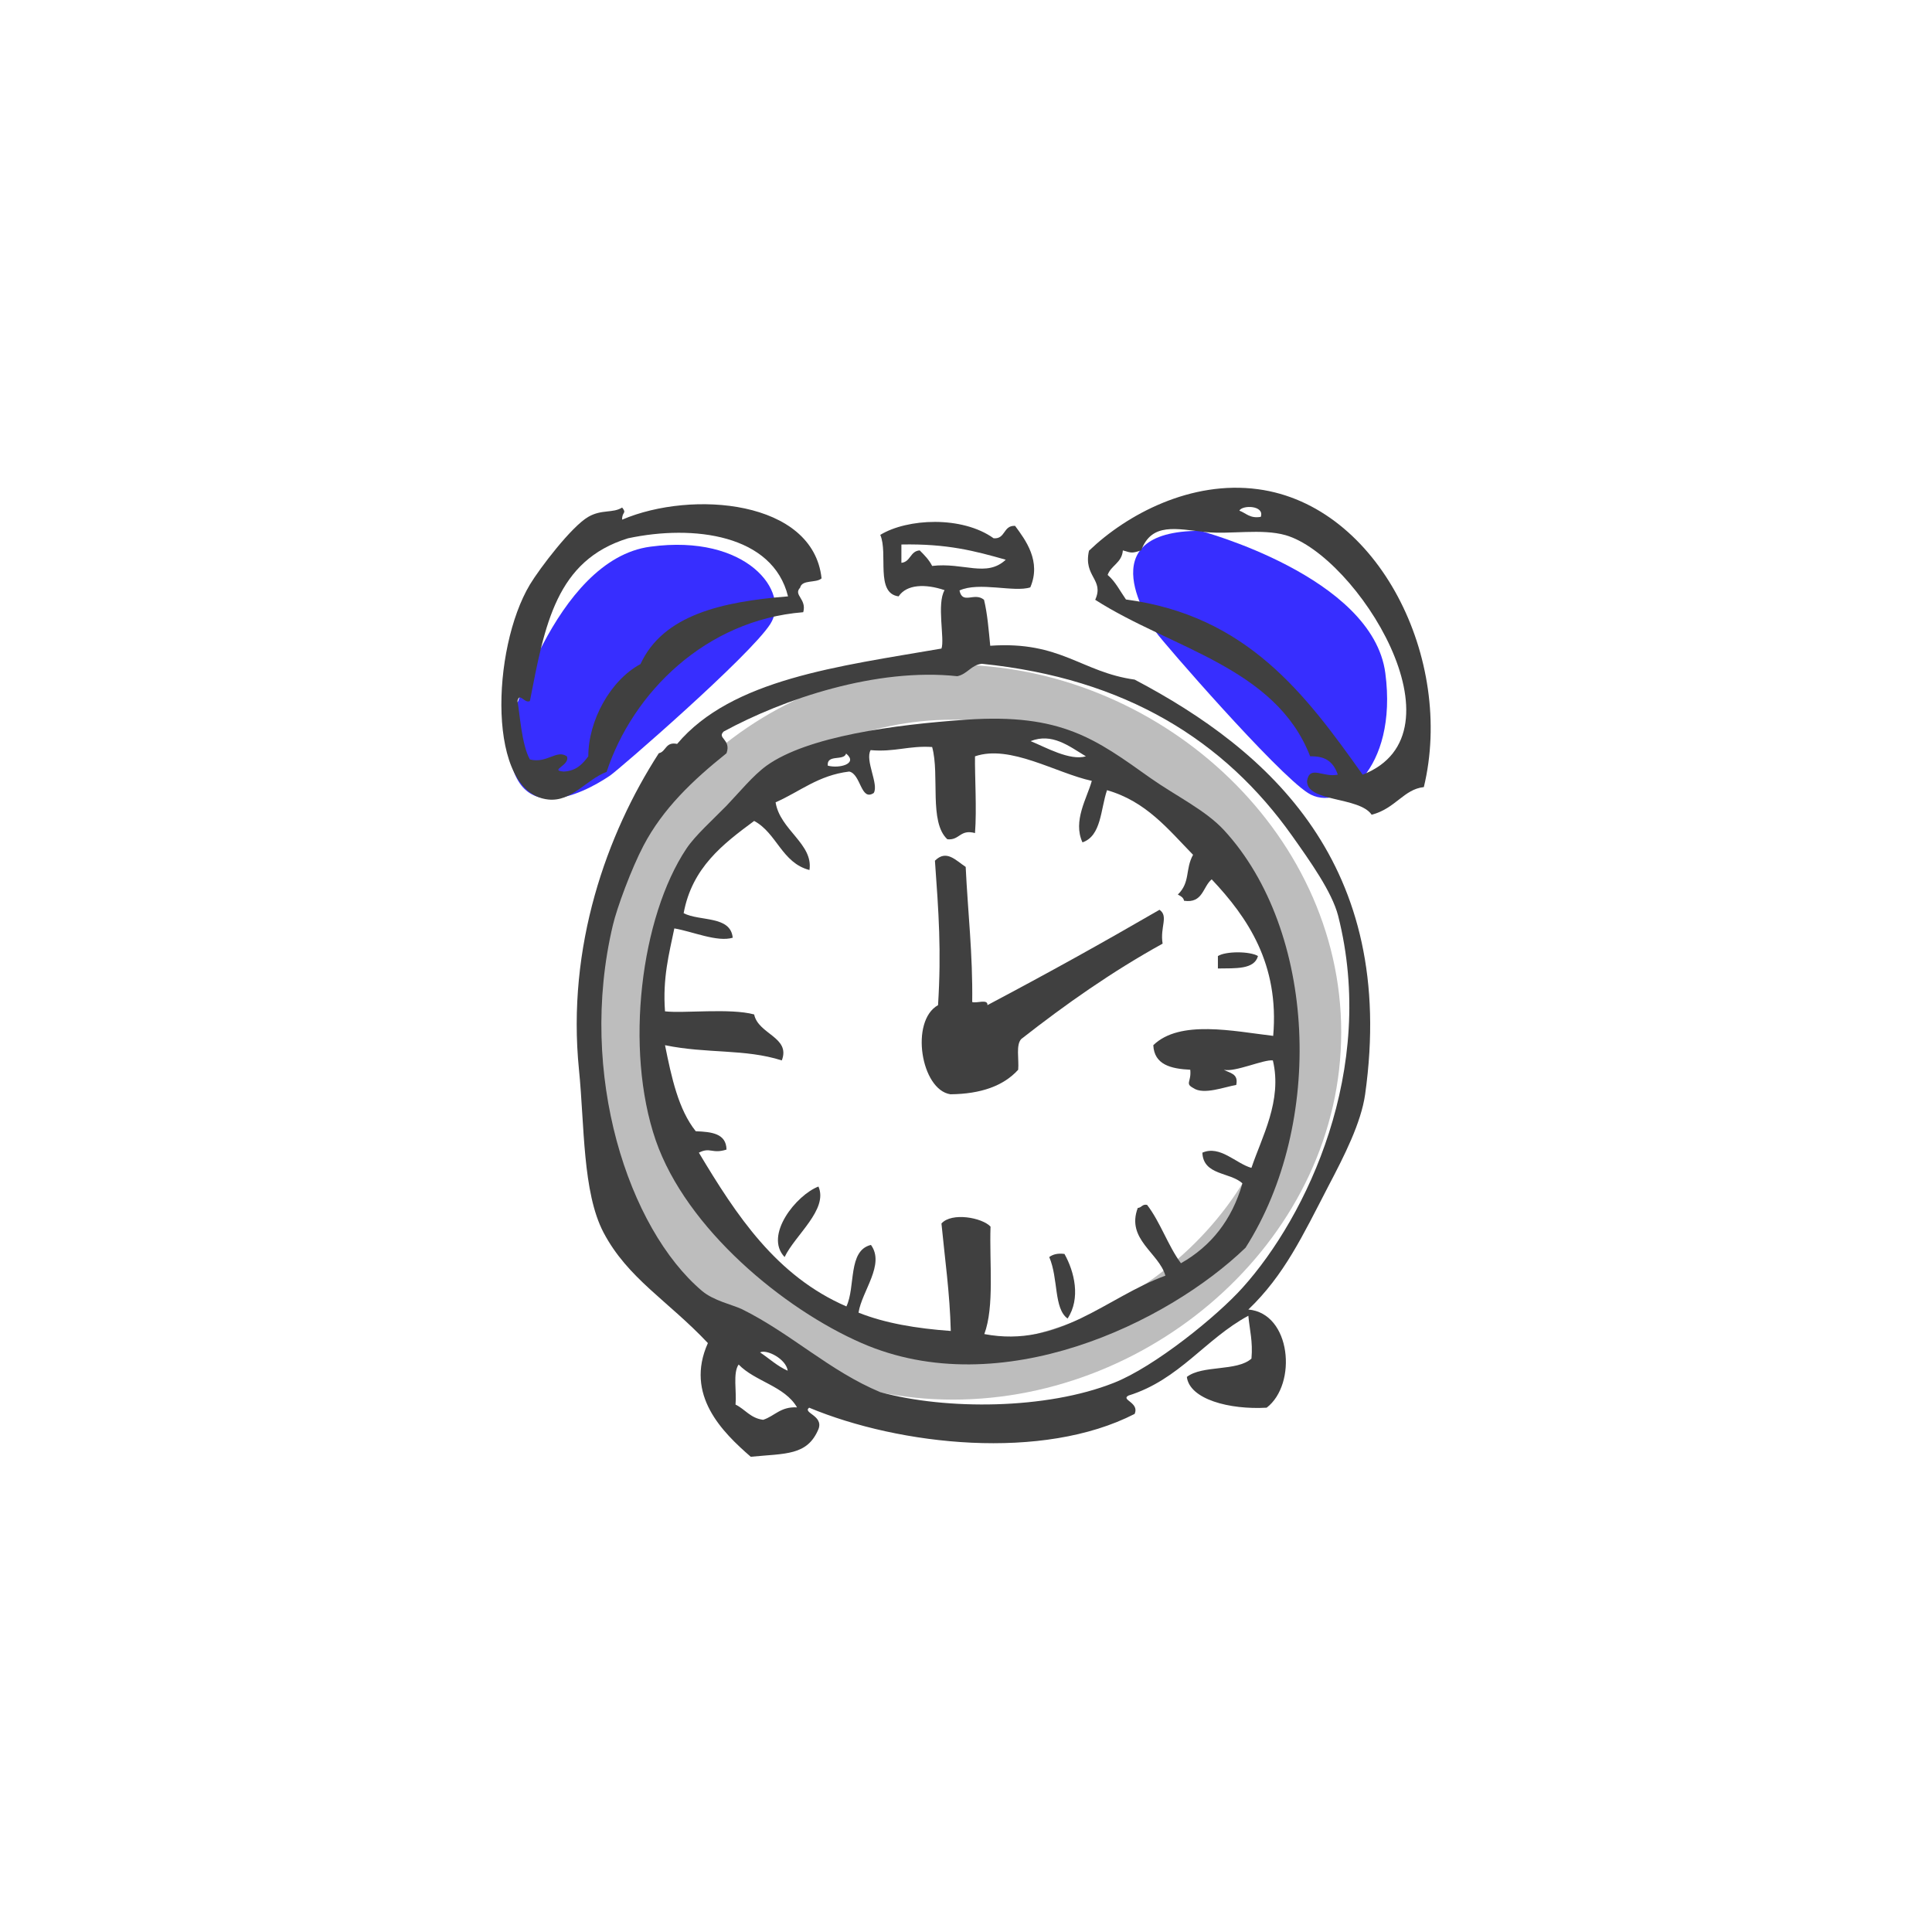 <?xml version="1.0" encoding="utf-8"?>
<!-- Generator: Adobe Illustrator 27.9.0, SVG Export Plug-In . SVG Version: 6.00 Build 0)  -->
<svg version="1.1" id="Layer_1" xmlns="http://www.w3.org/2000/svg" xmlns:xlink="http://www.w3.org/1999/xlink" x="0px" y="0px"
	 viewBox="0 0 622 622" style="enable-background:new 0 0 622 622;" xml:space="preserve">
<style type="text/css">
	.st0{fill:#FFFFFF;}
	.st1{fill-rule:evenodd;clip-rule:evenodd;fill:#BDBDBD;}
	.st2{fill-rule:evenodd;clip-rule:evenodd;fill:#372EFF;}
	.st3{fill-rule:evenodd;clip-rule:evenodd;fill:#404040;}
</style>
<rect class="st0" width="622" height="622"/>
<path class="st1" d="M306.8,214c-65.3,0-118.3,52.9-118.3,118.3s52.9,118.3,118.3,118.3s125-52.9,125-118.3S372.1,214,306.8,214z
	 M306.8,432.9c-55.6,0-100.6-45.1-100.6-100.6s45.1-100.6,100.6-100.6s107.4,45.1,107.4,100.6S362.4,432.9,306.8,432.9z"/>
<path class="st2" d="M163.6,235.6c0,0,14.7-55.5,45.8-59.6c31.1-4.2,45.2,14.6,38.6,24.9c-6.6,10.3-48.8,46.9-51.6,48.8
	C193.7,251.5,163.6,272.1,163.6,235.6z"/>
<path class="st2" d="M386.4,170.9c0,0,55.5,14.7,59.6,45.8s-14.6,45.2-24.9,38.6s-46.9-48.8-48.8-51.6
	C370.4,200.9,349.8,170.9,386.4,170.9z"/>
<g>
	<path class="st3" d="M458.4,253.4c-6.5,0.7-9.1,6.9-16.8,8.9c-4-5.9-21-4-20.8-10.9c0.9-5.2,5.1-1,9.9-2c-1.6-4.7-4.6-6-8.9-5.9
		c-11.1-28.7-44.9-34.8-69.2-50.4c3-6.6-3.9-7.4-2-15.8c12.3-11.8,32.9-22.7,54.4-19.8C443.9,162.7,468.3,212.4,458.4,253.4z
		 M405.9,166.4c1.3-3.7-5.9-3.9-6.9-2C401.2,165.2,402.4,167,405.9,166.4z M413.9,172.3c-7.7-2.2-17.8-0.2-25.7-1
		c-9.5-1-17.4-3.2-20.8,5.9c-2.9,0.9-3,0.9-5.9,0c-0.3,4-3.8,4.8-4.9,7.9c2.5,2.1,4,5.2,5.9,7.9c39,5.2,57.8,30.5,76.2,56.4
		C472.9,236.1,436.7,178.9,413.9,172.3z"/>
	<path class="st3" d="M264.5,186.2c-1.7,1.6-6.3,0.3-6.9,3c-2.3,2.4,2.2,3.6,1,7.9c-31.4,2.5-54.9,25.9-63.3,51.4
		c-6.6,2.5-11.2,9.7-18.8,8.9c-19.8-2.1-18.3-48.5-5.9-69.2c3.2-5.3,13.4-18.7,18.8-21.8c4.3-2.5,7.9-1.1,10.9-3
		c1.6,2-0.1,1.3,0,3.9C222.8,157.7,261.8,161,264.5,186.2z M202.2,173.3c-23.1,7.1-26.8,27.7-31.6,52.4c-1.8,0.9-3.3-3-4,0
		c0.7,3.5,1.3,14.1,4,18.8c5.5,1.4,8.6-3.3,11.9-1c1.2,2.9-5.9,4.5-1,4.9c4.1-0.2,6.1-2.5,7.9-4.9c0-11.5,7.1-24.5,16.8-29.7
		c7.3-15.8,26.1-20.1,47.5-21.8C248.8,172.1,223.3,168.8,202.2,173.3z"/>
	<path class="st3" d="M319.9,173.3c3.9,0.3,3-4.2,6.9-4c3.4,4.6,8.5,11.4,4.9,19.8c-5.2,1.7-16.5-1.9-22.8,1c1,4.7,4.8,0.4,7.9,3
		c1.1,4.5,1.5,9.7,2,14.8c22.7-1.6,29.3,8.5,46.5,10.9c43.3,22.8,84.6,59.5,74.2,133.5c-1.3,9.2-6.7,19.8-11.9,29.7
		c-8.2,15.8-14.1,28.5-25.7,39.6c13.8,1.2,15.8,24,5.9,31.6c-12,0.7-24.8-2.7-25.7-9.9c5-3.9,16.1-1.7,20.8-5.9
		c0.5-5.5-0.6-9.3-1-13.8c-13.9,7.5-22.2,20.6-38.6,25.7c-2.6,1.4,3.6,2.2,2,5.9c-29.6,15.2-75.5,10.2-104.8-2
		c-2.2,1.7,4.7,2.5,3,6.9c-3.6,8.6-10.6,7.8-21.8,8.9c-9.1-7.9-21.3-19.9-13.8-36.6c-12.9-13.7-25.8-20.8-33.6-35.6
		c-6.8-13-6.1-34.5-7.9-52.4c-4-39.7,8.9-75.9,25.7-101.9c2.4-0.5,2.1-3.8,5.9-3c17.6-20.9,52.1-25,85.1-30.7c1.1-3-1.6-14.4,1-18.8
		c-6.2-2.1-12.2-1.9-14.8,2c-7.6-1-3.3-13.8-5.9-19.8C292.1,166.9,309.7,166,319.9,173.3z M290.2,181.2c3-0.3,2.8-3.8,5.9-4
		c1.5,1.5,3,3,4,5c10.1-1.2,17.5,3.8,23.7-2c-9.9-2.8-18.8-5.2-33.6-4.9C290.2,177.2,290.2,179.2,290.2,181.2z M233.9,242.5
		c-11,8.8-20.5,17.9-26.7,29.7c-3.9,7.4-8.6,20.1-9.9,25.7c-11.4,48,5.1,97.7,28.7,117.7c3.8,3.2,9.7,4.4,12.9,5.9
		c15.9,7.9,28.2,19.9,44.5,26.7c21.3,5.8,53.5,5.6,75.2-3c13-5.1,33.3-21.5,41.5-30.7c20.5-22.8,43.3-70.1,30.7-119.7
		c-2-7.7-9-17.5-14.8-25.7c-21.7-30.6-53.5-50.7-99.9-55.4c-3.5,0.4-4.6,3.3-7.9,4c-26-2.8-55.9,7.3-75.2,17.8
		C230.7,237.7,235.5,238,233.9,242.5z M253.6,441.3c-0.5-3.8-6.8-7-8.9-5.9C247.7,437.4,250.2,439.8,253.6,441.3z M236.8,452.2
		c3.1,1.5,4.8,4.4,8.9,4.9c3.7-1.2,5.6-4.3,10.9-4c-4-6.9-13.5-8.3-18.8-13.8C235.9,442,237.2,448,236.8,452.2z"/>
	<path class="st3" d="M313,322.6c1.4,0.5,5.1-1.1,4.9,1c20.2-10.7,36.4-19.7,55.4-30.7c3,2.1,0.1,5.6,1,10.9
		c-16.3,9-31.2,19.5-45.5,30.7c-1.8,1.9-0.7,6.5-1,9.9c-4.7,5.2-12,7.8-21.8,7.9c-9.5-1.4-13.1-23.6-4-28.7
		c1.1-17.5,0.2-29.8-1-46.5c3.7-3.7,6.7-0.1,9.9,2C311.6,293.7,313.2,307.2,313,322.6z"/>
	<path class="st3" d="M405,307.8c-1.2,4.4-7.3,3.9-12.9,4c0-1.3,0-2.6,0-4C394.6,306.2,402.4,306.2,405,307.8z"/>
	<path class="st3" d="M263.5,382c3.2,7.4-7.5,15.6-10.9,22.7C245.9,397.7,256.4,384.7,263.5,382z"/>
	<path class="st3" d="M342.7,403.7c3.2,5.7,5.3,14.3,1,20.8c-4.5-3.3-2.9-12.8-5.9-19.8C338.9,403.9,340.4,403.4,342.7,403.7z"/>
	<path class="st3" d="M401,401.7c-25,24.1-78.7,50.3-123.6,30.7c-25-10.9-56.4-36.7-66.3-65.3c-10.1-29.4-4.8-71.9,9.9-93.9
		c2.8-4.2,8.4-9.2,12.9-13.8c4.2-4.4,8.5-9.7,12.9-12.9c13.1-9.4,41-13.2,64.3-14.8c30.7-2.1,41.7,6.3,59.3,18.8
		c8.4,5.9,17.7,10.3,23.7,16.8C423.8,299.6,426.5,361.7,401,401.7z M349.6,243.5c-5.6-3.4-10.9-7.6-17.8-4.9
		C336.7,240.6,344.4,245,349.6,243.5z M398,349.3c-3.7,0.6-10.5,3.3-13.8,1c-2.8-1.5-0.6-1.9-1-5.9c-6.2-0.3-11.6-1.6-11.9-7.9
		c8.5-8.3,25.9-4.5,38.6-3c2-23.1-8.2-38.1-19.8-50.4c-2.9,2.4-2.8,7.8-8.9,6.9c-0.2-1.1-1.1-1.5-2-2c4.1-4,2.3-8.1,4.9-12.8
		c-8-8.2-15.1-17.2-27.7-20.8c-2.1,6.2-1.8,14.7-7.9,16.8c-3.2-6.9,1.5-14.3,3-19.8c-11.5-2.5-26.3-11.8-37.6-7.9
		c-0.1,6.2,0.6,17,0,24.7c-4.9-1.3-4.9,2.4-8.9,2c-6-5.5-2.4-20.7-4.9-29.7c-7.5-0.5-12.1,1.7-19.8,1c-1.9,3.3,2.7,11,1,13.8
		c-4.2,2.8-4.1-6.1-7.9-6.9c-10,1.2-15.9,6.5-23.7,9.9c1.4,8.9,12.2,13.4,10.9,21.8c-8.9-2.3-10.5-11.9-17.8-15.8
		c-10,7.4-20,15-22.7,29.7c5.2,2.7,15.1,0.7,15.8,7.9c-5,1.5-12.9-2-18.8-3c-1.7,8.2-3.8,16-3,26.7c6,0.7,21-1.1,28.7,1
		c1.3,6.4,11.8,7.3,8.9,14.8c-11.9-3.8-24-2.1-37.6-4.9c2.1,10.4,4.3,20.7,9.9,27.7c5.1,0.2,9.8,0.7,9.9,5.9c-4.7,1.5-5.2-0.9-8.9,1
		c12.1,20.2,24.9,39.7,47.5,49.5c3-6.3,0.4-18,7.9-19.8c4.6,6.3-2.9,14.8-4,21.8c8.5,3.4,18.6,5.1,29.7,5.9
		c-0.3-12.2-1.9-23.2-3-34.6c3.3-3.7,13.1-1.9,15.8,1c-0.4,11.8,1.3,25.7-2,34.6c24.2,4.6,39.5-12,58.3-18.8
		c-2.1-7.4-12.7-11.7-8.9-21.8c1.3-0.1,1.4-1.3,3-1c4.3,5.6,6.7,13.1,10.9,18.8c9.7-5.5,16.4-13.9,19.8-25.7
		c-3.9-3.7-12.6-2.5-12.9-9.9c5.7-2.5,10.8,3.5,15.8,4.9c3.3-9.9,10-21.6,6.9-34.6c-2.9-0.4-12.3,3.9-15.8,3
		C395.9,345.5,398.8,345.6,398,349.3z M266.5,246.5c3.7,1,9.9-0.6,5.9-3.9C271.7,245.1,266.1,242.7,266.5,246.5z"/>
</g>
</svg>
